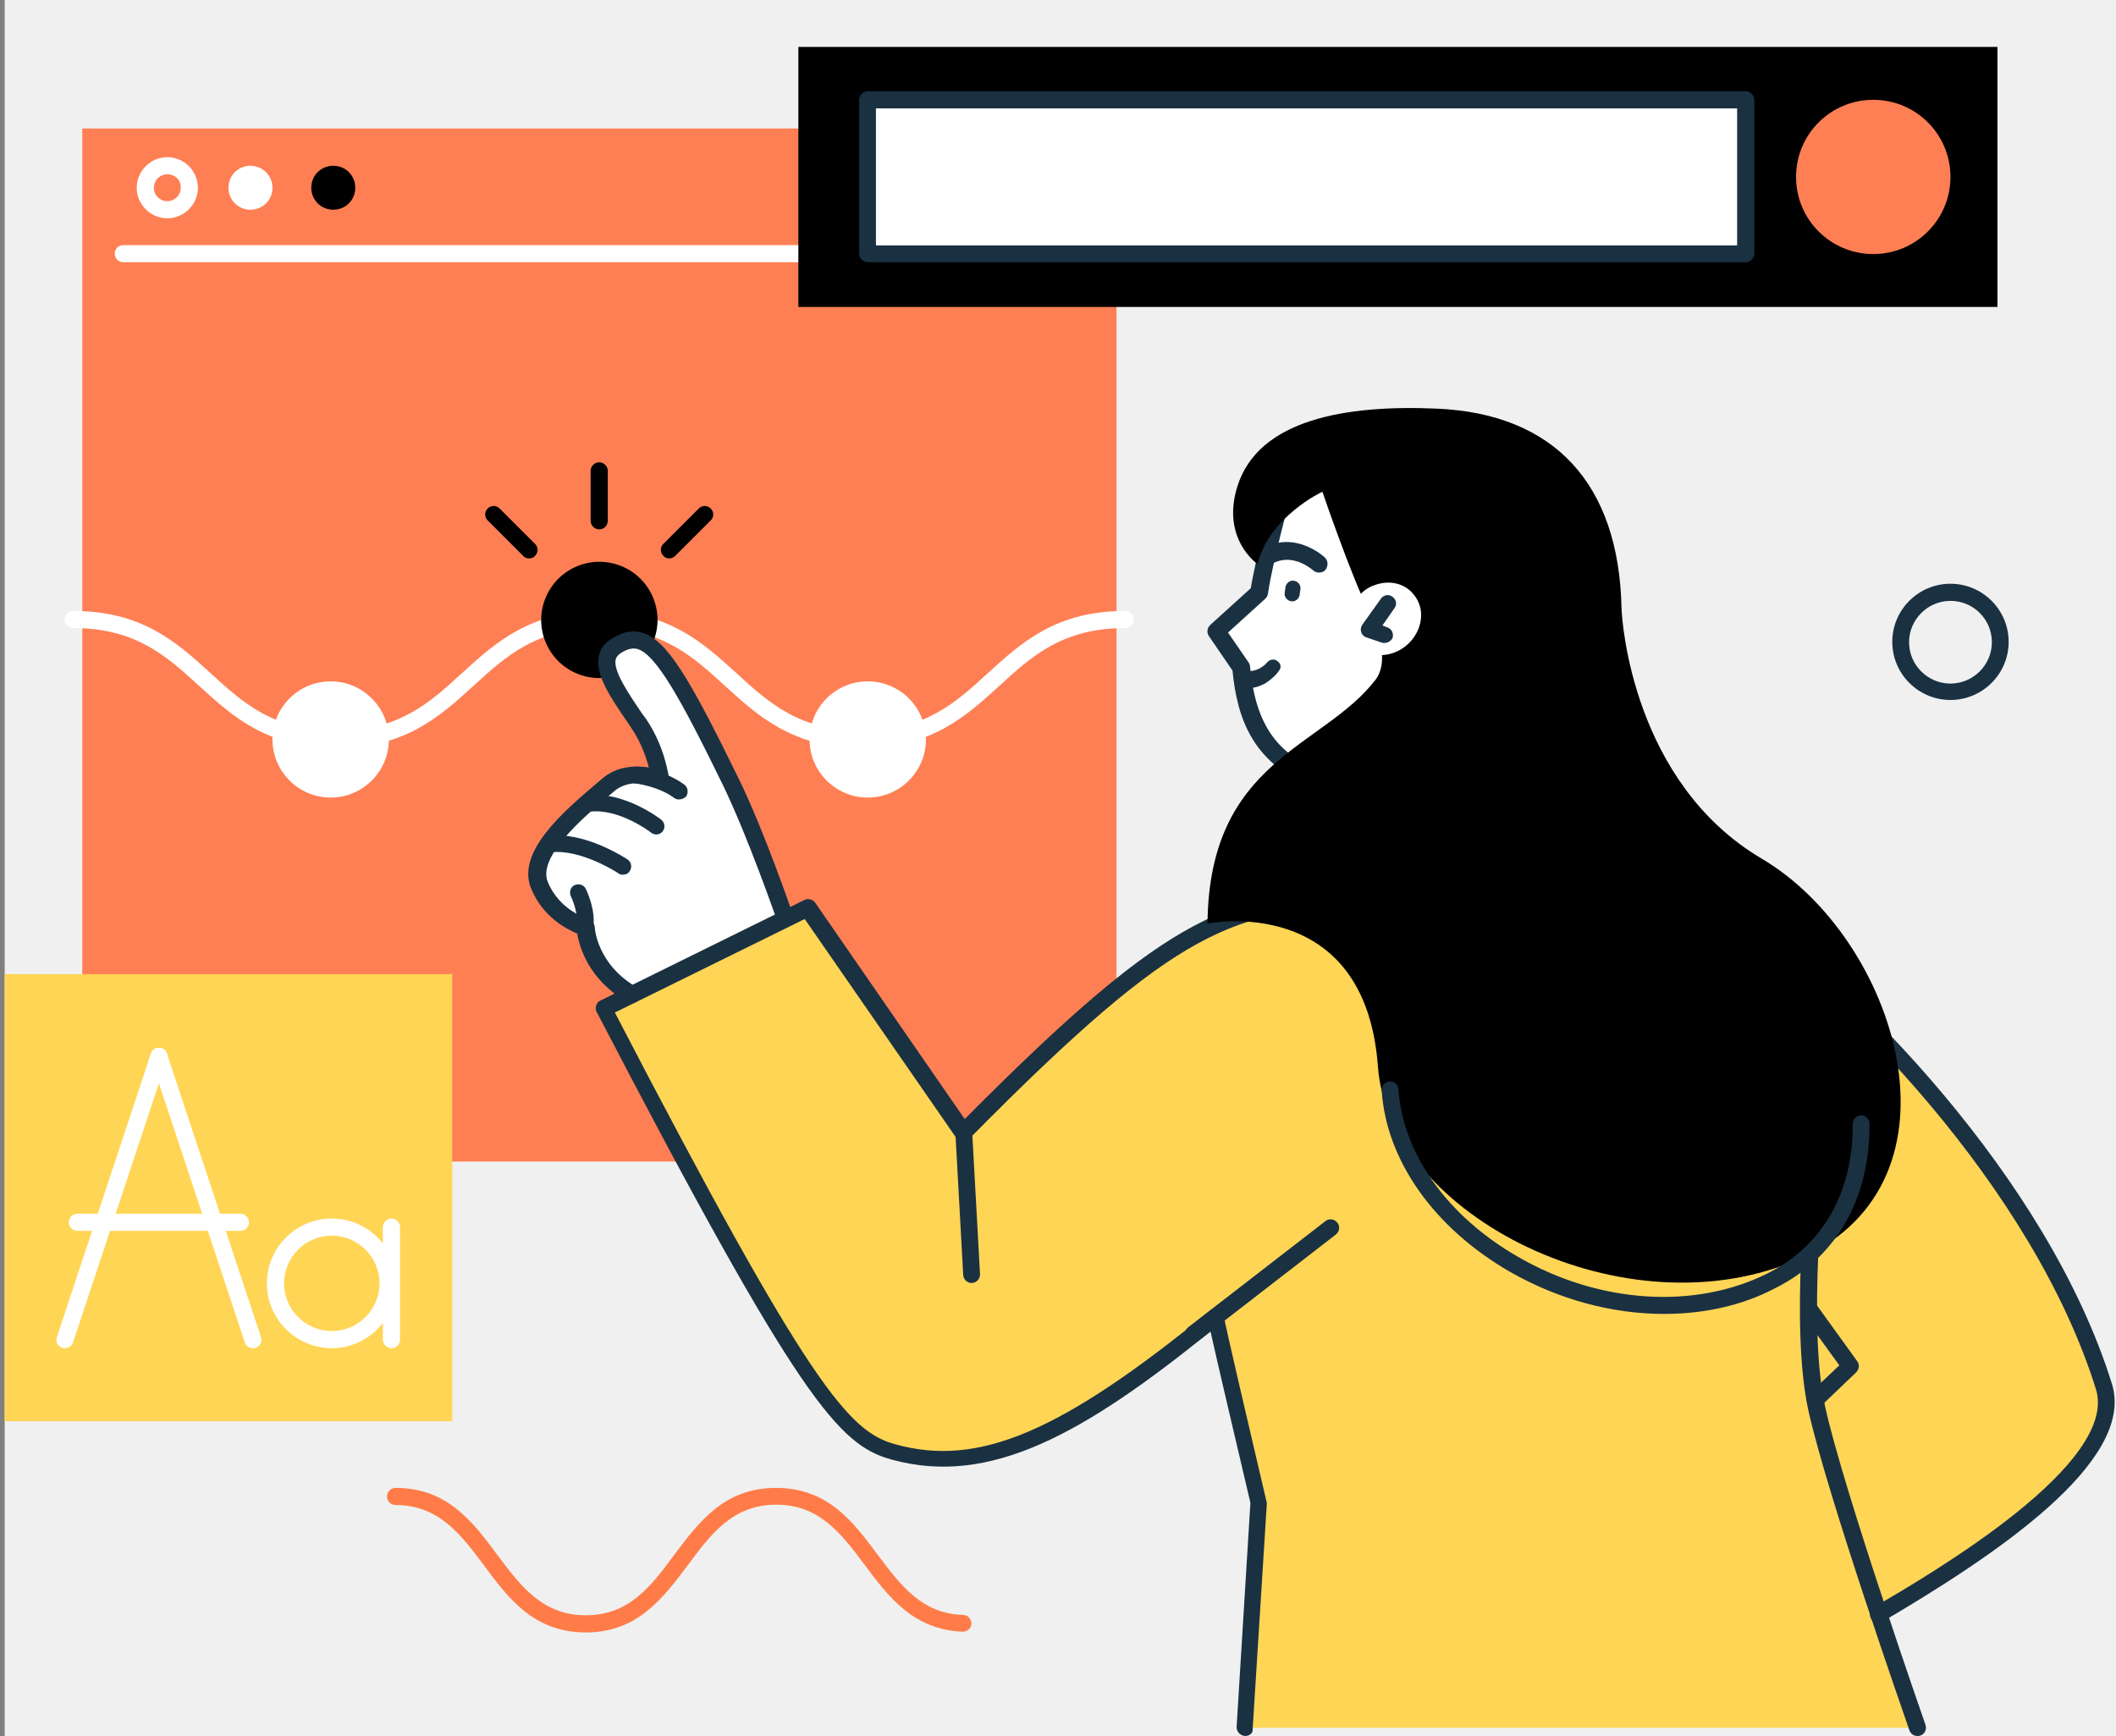 <?xml version="1.0" encoding="UTF-8"?>
<svg width="451px" height="370px" viewBox="0 0 451 370" version="1.1" xmlns="http://www.w3.org/2000/svg" xmlns:xlink="http://www.w3.org/1999/xlink">
    <rect x="0" y="0" width="451" height="370" fill="#808080" stroke="none"/>
    <title>Rapid</title>
    <defs>
        <rect id="path-1" x="0" y="0" width="450" height="370"></rect>
    </defs>
    <g id="Page-1" stroke="none" stroke-width="1" fill="none" fill-rule="evenodd">
        <g id="XD-Page-V4-Copy" transform="translate(-994, -836)">
            <g id="XD-Packages" transform="translate(235, 836)">
                <g id="Rapid" transform="translate(759, 0)">
                    <g id="2" transform="translate(1, 0)">
                        <mask id="mask-2" fill="white">
                            <use xlink:href="#path-1"></use>
                        </mask>
                        <use id="Mask" fill="#F0F0F0" xlink:href="#path-1"></use>
                    </g>
                    <g id="Group" transform="translate(1, 10)" fill-rule="nonzero">
                        <rect id="Rectangle" fill="#FF7F54" x="16.535" y="17.389" width="220.436" height="220.176"></rect>
                        <path d="M182.756,149.431 C168.05,149.431 160.657,142.682 153.502,136.171 C146.586,129.819 139.988,123.864 126.713,123.864 C113.437,123.864 106.839,129.819 99.923,136.171 C92.769,142.682 85.376,149.431 70.67,149.431 C55.964,149.431 48.571,142.682 41.416,136.171 C34.5,129.819 27.902,123.864 14.627,123.864 C13.673,123.864 12.798,123.07 12.798,122.038 C12.798,121.085 13.593,120.212 14.627,120.212 C29.333,120.212 36.726,126.961 43.88,133.472 C50.796,139.824 57.394,145.779 70.67,145.779 C83.945,145.779 90.543,139.824 97.459,133.472 C104.614,126.961 112.007,120.212 126.713,120.212 C141.419,120.212 148.812,126.961 155.966,133.472 C162.882,139.824 169.48,145.779 182.756,145.779 C196.031,145.779 202.629,139.824 209.545,133.472 C216.7,126.961 224.093,120.212 238.799,120.212 C239.753,120.212 240.627,121.006 240.627,122.038 C240.627,122.991 239.832,123.864 238.799,123.864 C225.523,123.864 218.925,129.819 212.01,136.171 C204.855,142.682 197.462,149.431 182.756,149.431 Z" id="Path" fill="#FFFFFF"></path>
                        <ellipse id="Oval" fill="#000000" transform="translate(126.747, 122.127) rotate(-22.5) translate(-126.747, -122.127) " cx="126.747" cy="122.127" rx="12.399" ry="12.389"></ellipse>
                        <path d="M81.878,147.605 C81.878,154.433 76.314,159.991 69.477,159.991 C62.641,159.991 57.076,154.433 57.076,147.605 C57.076,140.776 62.641,135.218 69.477,135.218 C76.314,135.218 81.878,140.776 81.878,147.605 Z" id="Path" fill="#FFFFFF"></path>
                        <path d="M196.349,147.605 C196.349,154.433 190.785,159.991 183.948,159.991 C177.112,159.991 171.547,154.433 171.547,147.605 C171.547,140.776 177.112,135.218 183.948,135.218 C190.785,135.218 196.349,140.776 196.349,147.605 Z" id="Path" fill="#FFFFFF"></path>
                        <path d="M407.643,358.253 L264.396,358.253 L267.417,310.216 C267.417,310.216 258.275,271.628 258.275,270.596 C227.908,295.448 209.068,304.817 189.592,299.418 C179.179,296.559 171.468,288.778 127.826,204.852 L171.309,183.414 L204.458,231.292 C254.698,180.476 262.408,183.335 297.863,179.444 C299.055,179.285 324.572,176.109 342.459,177.539 C358.993,178.888 371.792,188.258 382.444,196.277 C402.953,211.681 432.445,243.123 447.549,285.443 C453.273,301.482 418.136,323.079 399.455,334.036 L407.643,358.253 Z" id="Path" fill="#FFD555"></path>
                        <g transform="translate(111.585, 124.578)" id="Path">
                            <g transform="translate(1.885, 1.723)">
                                <path d="M52.512,58.781 C52.512,58.781 46.63,41.552 41.065,30.197 C27.71,2.884 23.418,-3.071 16.661,1.296 C11.891,4.392 16.661,10.744 21.51,17.89 C25.405,23.607 26.121,29.721 26.121,29.721 C26.121,29.721 19.523,27.18 14.991,31.15 C9.268,36.073 -2.418,45.283 0.444,52.429 C3.306,59.575 10.301,61.402 10.301,61.402 C10.301,61.402 11.096,70.93 20.635,76.329 L52.512,58.781 Z" fill="#FFFFFF"></path>
                                <path d="M30.254,34.088 C29.857,34.088 29.539,34.009 29.221,33.77 C25.803,31.23 20.953,30.674 20.874,30.674 C19.92,30.594 19.205,29.642 19.284,28.689 C19.364,27.736 20.318,27.021 21.271,27.101 C21.51,27.101 27.154,27.815 31.367,30.912 C32.162,31.468 32.321,32.659 31.765,33.453 C31.367,33.85 30.811,34.088 30.254,34.088 Z" fill="#1A3142"></path>
                                <path d="M25.405,41.552 C25.008,41.552 24.61,41.393 24.292,41.155 C24.213,41.075 17.376,35.835 11.017,36.708 C10.063,36.867 9.109,36.152 9.029,35.2 C8.87,34.247 9.586,33.294 10.54,33.215 C18.33,32.182 26.121,38.137 26.439,38.376 C27.233,39.011 27.392,40.122 26.757,40.916 C26.439,41.313 25.962,41.552 25.405,41.552 Z" fill="#1A3142"></path>
                                <path d="M18.251,50.127 C17.933,50.127 17.535,50.047 17.297,49.809 C17.217,49.73 9.268,44.569 2.908,45.363 C1.954,45.522 1.001,44.807 0.921,43.854 C0.762,42.901 1.478,41.949 2.431,41.869 C10.142,40.837 18.887,46.633 19.284,46.871 C20.079,47.427 20.318,48.539 19.761,49.333 C19.443,49.889 18.887,50.127 18.251,50.127 Z" fill="#1A3142"></path>
                                <path d="M10.142,63.148 C9.983,63.148 9.904,63.148 9.745,63.069 C8.791,62.831 8.155,61.878 8.393,60.925 C8.87,58.781 7.678,55.685 7.201,54.732 C6.804,53.859 7.122,52.747 7.996,52.35 C8.87,51.953 9.983,52.271 10.381,53.144 C10.619,53.62 12.686,57.987 11.891,61.719 C11.732,62.593 10.937,63.148 10.142,63.148 Z" fill="#1A3142"></path>
                            </g>
                            <path d="M22.044,79.242 C21.726,79.242 21.408,79.163 21.169,79.004 C12.902,74.32 10.915,67.253 10.438,64.395 C8.132,63.442 3.045,60.822 0.58,54.708 C-2.52,47.006 7.496,38.431 14.094,32.793 C14.651,32.317 15.207,31.841 15.684,31.444 C18.944,28.585 22.998,28.585 25.7,28.982 C25.144,26.838 24.031,23.583 21.964,20.566 L21.328,19.613 C17.513,14.055 14.253,9.291 15.048,5.321 C15.366,3.733 16.241,2.463 17.751,1.589 C20.056,0.081 22.123,-0.316 24.19,0.239 C29.516,1.748 34.206,9.609 44.779,31.205 C50.343,42.56 56.226,59.869 56.306,60.028 C56.623,60.98 56.147,62.013 55.193,62.33 C54.239,62.648 53.205,62.171 52.887,61.219 C52.808,61.06 46.925,43.989 41.52,32.793 C32.537,14.373 27.211,4.845 23.236,3.733 C22.521,3.574 21.487,3.495 19.738,4.606 C18.944,5.162 18.705,5.639 18.626,6.036 C18.149,8.497 21.328,13.182 24.349,17.628 L25.065,18.581 C29.198,24.615 29.914,30.967 29.993,31.205 C30.073,31.841 29.834,32.476 29.278,32.793 C28.801,33.19 28.085,33.27 27.529,33.032 C27.449,33.032 21.885,30.888 18.228,34.143 C17.751,34.54 17.195,35.017 16.638,35.493 C11.551,39.86 2.011,48.038 4.158,53.358 C6.622,59.472 12.584,61.219 12.823,61.298 C13.538,61.536 14.094,62.171 14.174,62.965 C14.174,63.283 14.651,70.985 23.236,75.908 C24.111,76.384 24.429,77.496 23.872,78.369 C23.236,78.925 22.6,79.242 22.044,79.242 Z" fill="#1A3142"></path>
                        </g>
                        <path d="M264.396,360 C263.283,359.921 262.567,359.047 262.567,358.094 L265.509,310.296 C262.249,296.48 258.513,280.521 257.003,273.772 C229.975,295.607 210.022,306.881 189.036,301.085 C177.827,297.989 169.48,288.937 126.156,205.646 C125.918,205.249 125.918,204.693 126.077,204.296 C126.236,203.82 126.554,203.423 126.951,203.264 L170.434,181.826 C171.229,181.429 172.183,181.667 172.74,182.382 L204.617,228.513 C250.246,182.541 260.501,181.509 290.072,178.491 C292.457,178.253 294.921,178.015 297.545,177.697 C298.101,177.618 357.642,173.727 369.407,181.985 C393.891,199.215 435.387,240.82 449.139,284.967 C454.306,301.641 423.701,321.809 400.25,335.624 C399.376,336.101 398.263,335.862 397.786,334.989 C397.309,334.116 397.548,333.004 398.422,332.528 C411.38,324.985 450.649,301.879 445.721,286.079 C432.207,242.805 391.427,201.914 367.34,185.002 C357.483,178.094 302.712,180.873 297.942,181.35 C295.319,181.667 292.775,181.906 290.39,182.144 C261.375,185.082 251.597,186.114 205.571,232.722 C205.173,233.119 204.696,233.277 204.14,233.277 C203.583,233.198 203.106,232.96 202.788,232.483 L170.514,185.876 L130.052,205.805 C171.706,285.999 179.974,295.13 189.831,297.83 C207.558,302.753 225.126,295.289 256.923,269.325 C257.48,268.849 258.195,268.769 258.831,269.087 C259.388,269.404 259.785,269.96 259.865,270.596 C260.103,272.342 265.429,295.051 268.927,309.978 C269.006,310.137 269.006,310.296 269.006,310.534 L265.986,358.571 C266.145,359.285 265.35,360 264.396,360 Z" id="Path" fill="#1A3142"></path>
                        <path d="M407.643,360 C406.928,360 406.212,359.524 405.974,358.809 C405.259,356.745 388.406,308.549 384.431,290.604 C380.457,272.501 384.272,238.756 384.431,237.327 C384.511,236.374 385.465,235.659 386.419,235.739 C387.372,235.818 388.088,236.771 388.008,237.724 C388.008,238.041 384.113,272.342 388.008,289.81 C391.904,307.596 409.233,357.142 409.392,357.618 C409.71,358.571 409.233,359.603 408.279,359.921 C408.041,360 407.882,360 407.643,360 Z" id="Path" fill="#1A3142"></path>
                        <path d="M253.346,276.154 C252.79,276.154 252.313,275.915 251.915,275.439 C251.279,274.645 251.438,273.533 252.233,272.898 L281.487,250.269 C282.282,249.634 283.395,249.793 284.031,250.587 C284.667,251.381 284.508,252.492 283.713,253.127 L254.459,275.757 C254.141,275.995 253.744,276.154 253.346,276.154 Z" id="Path" fill="#1A3142"></path>
                        <path d="M206.127,263.449 C205.173,263.449 204.378,262.735 204.299,261.782 L202.629,231.451 C202.55,230.498 203.345,229.625 204.299,229.546 C205.253,229.466 206.127,230.26 206.206,231.213 L207.876,261.544 C207.955,262.497 207.16,263.37 206.206,263.449 C206.206,263.449 206.206,263.449 206.127,263.449 Z" id="Path" fill="#1A3142"></path>
                        <path d="M385.862,290.128 C385.385,290.128 384.908,289.969 384.59,289.572 C383.875,288.858 383.954,287.746 384.67,287.031 L391.029,280.997 L383.08,270.04 C382.523,269.246 382.682,268.134 383.477,267.499 C384.272,266.943 385.385,267.102 386.021,267.896 L394.845,280.124 C395.401,280.838 395.242,281.87 394.606,282.506 L387.134,289.652 C386.736,289.969 386.26,290.128 385.862,290.128 Z" id="Path" fill="#1A3142"></path>
                        <path d="M320.041,149.51 C314.874,150.146 295.796,137.045 289.754,110.843 C288.323,104.491 286.098,94.724 285.303,91.469 C285.144,90.834 284.508,90.437 283.872,90.675 L272.743,93.772 C272.266,95.201 268.291,109.652 267.337,116.48 L258.195,124.658 L263.442,132.36 C264.555,143.794 268.45,152.448 281.01,156.656 C283.792,157.609 285.78,160.15 285.859,163.167 L286.654,183.573 L325.844,181.509 L320.041,149.51 Z" id="Path" fill="#FFFFFF"></path>
                        <path d="M286.734,185.32 C286.257,185.32 285.78,185.161 285.462,184.843 C285.064,184.526 284.905,184.049 284.826,183.494 L284.031,163.088 C283.951,160.944 282.52,159.038 280.454,158.324 C265.827,153.401 262.647,142.761 261.693,132.916 L256.685,125.611 C256.128,124.817 256.287,123.785 257.003,123.15 L265.588,115.368 C266.781,108.143 270.517,94.327 270.994,92.978 C271.312,92.025 272.425,91.469 273.379,91.787 C274.333,92.104 274.889,93.216 274.571,94.169 C274.094,95.518 270.199,109.89 269.245,116.559 C269.165,116.956 269.006,117.353 268.609,117.671 L260.739,124.817 L265.111,131.169 C265.27,131.407 265.429,131.725 265.429,132.042 C266.622,144.667 271.391,151.257 281.725,154.671 C285.223,155.862 287.687,159.118 287.846,162.85 L288.562,181.35 L323.698,179.444 L318.213,149.669 C318.054,148.637 318.69,147.684 319.723,147.446 C320.757,147.287 321.711,147.922 321.949,148.955 L327.832,180.794 C327.911,181.35 327.832,181.906 327.434,182.303 C327.116,182.7 326.56,183.017 326.083,183.017 L286.893,185.082 C286.813,185.32 286.813,185.32 286.734,185.32 Z" id="Path" fill="#1A3142"></path>
                        <path d="M280.136,112.034 C279.659,112.034 279.261,111.875 278.864,111.557 C278.705,111.398 274.809,107.984 270.676,109.89 C269.722,110.366 268.609,109.89 268.132,109.016 C267.655,108.064 268.132,106.952 269.006,106.476 C275.445,103.458 281.089,108.54 281.328,108.778 C282.123,109.493 282.123,110.684 281.487,111.478 C281.169,111.875 280.613,112.034 280.136,112.034 Z" id="Path" fill="#1A3142"></path>
                        <path d="M271.63,132.916 C271.232,133.472 270.835,133.948 270.278,134.424 C269.801,134.901 269.165,135.298 268.609,135.695 C267.973,136.012 267.258,136.33 266.542,136.489 C266.145,136.568 265.827,136.648 265.429,136.648 C265.032,136.648 264.714,136.727 264.157,136.648 C263.124,136.409 262.488,135.457 262.647,134.424 C262.885,133.392 263.839,132.757 264.873,132.916 C264.873,132.916 265.111,132.995 265.27,132.995 C265.429,132.995 265.668,132.995 265.827,132.995 C266.224,132.916 266.622,132.836 267.019,132.678 C267.417,132.519 267.814,132.281 268.132,132.042 C268.529,131.804 268.847,131.407 269.165,131.09 C269.801,130.454 270.755,130.375 271.391,131.01 C272.027,131.487 272.107,132.36 271.63,132.916 Z" id="Path" fill="#1A3142"></path>
                        <path d="M374.494,173.013 C347.069,156.815 344.684,122.594 344.605,119.577 C344.048,93.136 330.296,78.209 305.335,77.097 C285.859,76.224 267.178,79.4 262.726,93.692 C259.229,104.888 267.019,110.207 267.019,110.207 C269.563,100.044 280.851,94.804 280.851,94.804 C280.851,94.804 286.972,112.748 290.867,120.529 C293.252,125.293 294.842,131.328 292.219,134.821 C281.089,149.431 256.685,151.813 256.367,186.828 C256.367,186.828 289.993,180.079 292.696,217.397 C295.001,249.078 345.718,274.724 382.762,258.209 C419.726,241.614 403.192,189.925 374.494,173.013 Z" id="Path" fill="#000000"></path>
                        <path d="M353.667,270.04 C342.697,270.04 331.25,267.022 320.836,261.067 C304.699,251.778 294.444,237.327 293.49,222.4 C293.411,221.447 294.206,220.573 295.16,220.494 C296.193,220.415 296.988,221.209 297.068,222.161 C297.942,235.818 307.481,249.237 322.585,257.891 C339.756,267.816 360.106,269.166 375.607,261.464 C387.452,255.589 393.97,244.235 393.891,229.546 C393.891,228.593 394.686,227.719 395.64,227.719 C396.673,227.719 397.469,228.513 397.469,229.466 C397.548,245.664 390.314,258.13 377.197,264.64 C370.202,268.293 362.093,270.04 353.667,270.04 Z" id="Path" fill="#1A3142"></path>
                        <path d="M274.174,118.147 C275.048,118.306 275.843,117.671 276.002,116.798 L276.161,115.607 C276.32,114.733 275.684,113.939 274.809,113.78 C273.935,113.622 273.14,114.257 272.981,115.13 L272.822,116.321 C272.663,117.195 273.299,117.989 274.174,118.147 Z" id="Path" fill="#1A3142"></path>
                        <path d="M292.139,114.654 C291.106,114.971 290.152,115.527 289.277,116.321 C285.859,119.259 285.144,124.102 287.846,127.199 C290.47,130.296 295.398,130.454 298.817,127.517 C302.235,124.579 302.95,119.735 300.247,116.639 C298.34,114.257 295.08,113.622 292.139,114.654 L292.139,114.654 Z" id="Path" fill="#FFFFFF"></path>
                        <path d="M294.047,127.04 C293.888,127.04 293.649,127.04 293.49,126.961 L290.231,125.849 C289.675,125.69 289.277,125.214 289.118,124.738 C288.959,124.182 289.039,123.626 289.357,123.15 L293.331,117.592 C293.888,116.798 295.001,116.559 295.796,117.195 C296.591,117.75 296.829,118.862 296.193,119.656 L293.649,123.308 L294.683,123.705 C295.637,124.023 296.114,125.055 295.796,126.008 C295.478,126.564 294.842,127.04 294.047,127.04 Z" id="Path" fill="#1A3142"></path>
                        <path d="M180.212,45.893 L25.279,45.893 C24.325,45.893 23.451,45.099 23.451,44.067 C23.451,43.035 24.246,42.241 25.279,42.241 L180.133,42.241 C181.086,42.241 181.961,43.035 181.961,44.067 C181.961,45.099 181.166,45.893 180.212,45.893 Z" id="Path" fill="#FFFFFF"></path>
                        <rect id="Rectangle" fill="#000000" x="169.162" y="0" width="255.572" height="55.421"></rect>
                        <path d="M34.659,36.524 C31.082,36.524 28.141,33.586 28.141,30.013 C28.141,26.44 31.082,23.502 34.659,23.502 C38.236,23.502 41.178,26.44 41.178,30.013 C41.178,33.586 38.236,36.524 34.659,36.524 Z M34.659,27.155 C33.069,27.155 31.797,28.425 31.797,30.013 C31.797,31.601 33.069,32.872 34.659,32.872 C36.249,32.872 37.521,31.601 37.521,30.013 C37.6,28.425 36.329,27.155 34.659,27.155 Z" id="Shape" fill="#FFFFFF"></path>
                        <path d="M57.076,30.013 C57.076,32.633 55.01,34.698 52.386,34.698 C49.763,34.698 47.696,32.633 47.696,30.013 C47.696,27.393 49.763,25.329 52.386,25.329 C54.93,25.329 57.076,27.393 57.076,30.013 Z" id="Path" fill="#FFFFFF"></path>
                        <path d="M74.724,30.013 C74.724,32.633 72.657,34.698 70.034,34.698 C67.411,34.698 65.344,32.633 65.344,30.013 C65.344,27.393 67.411,25.329 70.034,25.329 C72.657,25.329 74.724,27.393 74.724,30.013 Z" id="Path" fill="#000000"></path>
                        <path d="M414.718,27.711 C414.718,36.762 407.405,44.146 398.263,44.146 C389.201,44.146 381.808,36.842 381.808,27.711 C381.808,18.659 389.121,11.275 398.263,11.275 C407.405,11.275 414.718,18.659 414.718,27.711 Z" id="Path" fill="#FF7F54"></path>
                        <rect id="Rectangle" fill="#FFFFFF" x="183.948" y="11.275" width="187.128" height="32.792"></rect>
                        <path d="M371.076,45.893 L183.948,45.893 C182.994,45.893 182.12,45.099 182.12,44.067 L182.12,11.275 C182.12,10.322 182.915,9.449 183.948,9.449 L371.076,9.449 C372.03,9.449 372.905,10.243 372.905,11.275 L372.905,44.067 C372.825,45.099 372.03,45.893 371.076,45.893 Z M185.697,42.32 L369.248,42.32 L369.248,13.101 L185.697,13.101 L185.697,42.32 Z" id="Shape" fill="#1A3142"></path>
                        <path d="M123.851,337.927 C112.801,337.927 107.396,330.701 102.149,323.635 C97.221,317.045 92.531,310.772 83.309,310.772 C82.355,310.772 81.481,309.978 81.481,308.946 C81.481,307.993 82.276,307.12 83.309,307.12 C94.359,307.12 99.765,314.345 105.011,321.412 C109.94,328.002 114.63,334.274 123.851,334.274 C133.072,334.274 137.762,328.081 142.691,321.412 C147.938,314.424 153.343,307.12 164.393,307.12 C175.442,307.12 180.848,314.345 186.095,321.412 C190.944,327.843 195.475,333.957 204.299,334.195 C205.253,334.195 206.047,335.068 206.047,336.021 C206.047,336.974 205.173,337.768 204.219,337.768 C193.726,337.371 188.4,330.384 183.312,323.555 C178.384,316.965 173.694,310.693 164.472,310.693 C155.251,310.693 150.561,316.886 145.632,323.555 C140.306,330.622 134.901,337.927 123.851,337.927 Z" id="Path" fill="#FF7C48"></path>
                        <rect id="Rectangle" fill="#FFD555" x="0" y="197.627" width="95.392" height="95.28"></rect>
                        <path d="M414.718,139.188 C407.882,139.188 402.317,133.63 402.317,126.802 C402.317,119.974 407.882,114.416 414.718,114.416 C421.555,114.416 427.119,119.974 427.119,126.802 C427.119,133.63 421.555,139.188 414.718,139.188 Z M414.718,118.068 C409.869,118.068 405.894,122.038 405.894,126.881 C405.894,131.725 409.869,135.695 414.718,135.695 C419.567,135.695 423.542,131.725 423.542,126.881 C423.542,121.959 419.567,118.068 414.718,118.068 Z" id="Shape" fill="#1A3142"></path>
                        <g transform="translate(11.031, 213.329)" fill="#FFFFFF">
                            <g id="Path">
                                <path d="M1.767,64.015 C1.608,64.015 1.37,64.015 1.211,63.936 C0.257,63.618 -0.22,62.586 0.098,61.633 L20.13,1.21 C20.448,0.257 21.482,-0.22 22.436,0.098 C23.39,0.416 23.867,1.448 23.549,2.401 L3.516,62.824 C3.278,63.539 2.562,64.015 1.767,64.015 Z"></path>
                                <path d="M41.832,64.015 C41.117,64.015 40.401,63.539 40.163,62.824 L20.13,2.401 C19.813,1.448 20.289,0.416 21.243,0.098 C22.197,-0.22 23.231,0.257 23.549,1.21 L43.581,61.633 C43.899,62.586 43.422,63.618 42.468,63.936 C42.23,64.015 42.071,64.015 41.832,64.015 Z"></path>
                                <path d="M39.209,39.004 L4.47,39.004 C3.516,39.004 2.642,38.21 2.642,37.178 C2.642,36.146 3.437,35.352 4.47,35.352 L39.209,35.352 C40.163,35.352 41.037,36.146 41.037,37.178 C41.037,38.21 40.163,39.004 39.209,39.004 Z"></path>
                            </g>
                            <g transform="translate(44.853, 36.384)">
                                <path d="M13.832,27.631 C6.201,27.631 0,21.438 0,13.816 C0,6.193 6.201,0 13.832,0 C21.463,0 27.664,6.193 27.664,13.816 C27.584,21.438 21.384,27.631 13.832,27.631 Z M13.832,3.652 C8.188,3.652 3.657,8.258 3.657,13.816 C3.657,19.453 8.267,23.979 13.832,23.979 C19.476,23.979 24.007,19.374 24.007,13.816 C24.007,8.258 19.476,3.652 13.832,3.652 Z" id="Shape"></path>
                                <path d="M26.551,27.631 C25.597,27.631 24.723,26.837 24.723,25.805 L24.723,1.826 C24.723,0.873 25.517,2.57906998e-13 26.551,2.57906998e-13 C27.505,2.57906998e-13 28.379,0.794 28.379,1.826 L28.379,25.805 C28.379,26.837 27.584,27.631 26.551,27.631 Z" id="Path"></path>
                            </g>
                        </g>
                        <path d="M126.713,102.823 C125.759,102.823 124.884,102.029 124.884,100.997 L124.884,90.357 C124.884,89.404 125.679,88.531 126.713,88.531 C127.667,88.531 128.541,89.325 128.541,90.357 L128.541,100.997 C128.541,102.029 127.746,102.823 126.713,102.823 Z" id="Path" fill="#000000"></path>
                        <path d="M111.768,109.016 C111.291,109.016 110.814,108.858 110.496,108.461 L102.944,100.918 C102.229,100.203 102.229,99.091 102.944,98.377 C103.66,97.662 104.773,97.662 105.488,98.377 L113.04,105.92 C113.755,106.634 113.755,107.746 113.04,108.461 C112.722,108.858 112.245,109.016 111.768,109.016 Z" id="Path" fill="#000000"></path>
                        <path d="M141.658,109.016 C141.181,109.016 140.704,108.858 140.386,108.461 C139.67,107.746 139.67,106.634 140.386,105.92 L147.938,98.377 C148.653,97.662 149.766,97.662 150.481,98.377 C151.197,99.091 151.197,100.203 150.481,100.918 L142.93,108.461 C142.532,108.858 142.135,109.016 141.658,109.016 Z" id="Path" fill="#000000"></path>
                    </g>
                </g>
            </g>
        </g>
    </g>
</svg>